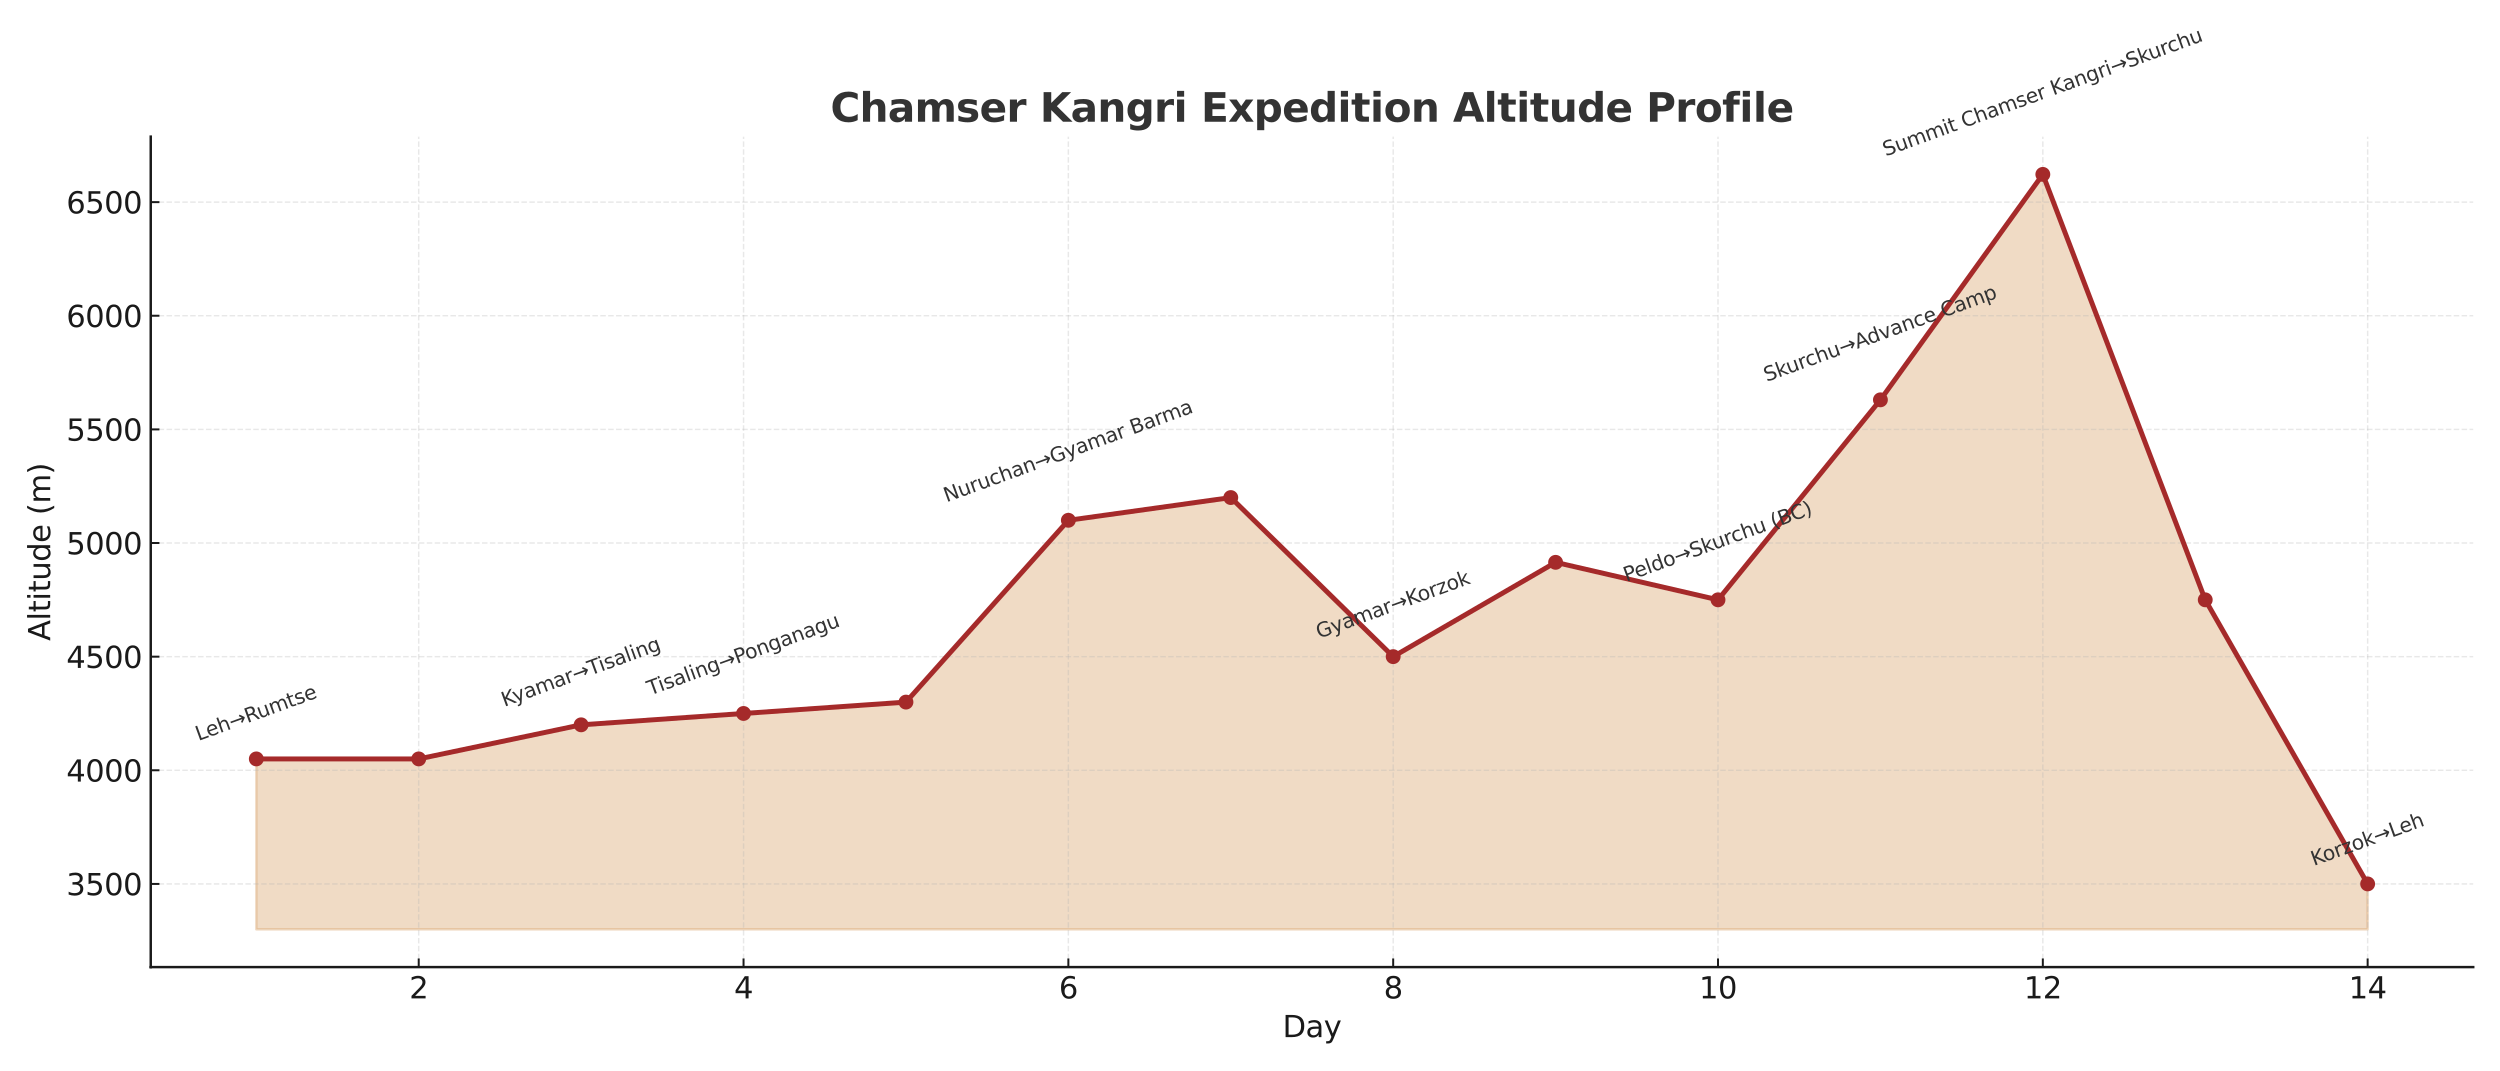 <svg xmlns:xlink="http://www.w3.org/1999/xlink" xmlns="http://www.w3.org/2000/svg" width="1008pt" height="432pt" viewBox="0 0 1008 432"><defs><style type="text/css">*{stroke-linejoin: round; stroke-linecap: butt}</style></defs><g id="figure_1"><g id="patch_1"><path d="M 0 432 L 1008 432 L 1008 0 L 0 0 z" style="fill: #ffffff"></path></g><g id="axes_1"><g id="patch_2"><path d="M 60.78 389.94 L 997.2 389.94 L 997.2 55.092 L 60.78 55.092 z" style="fill: #ffffff"></path></g><g id="PolyCollection_1"><defs><path id="m098523d460" d="M 103.345 -57.28 L 103.345 -126.006 L 168.828 -126.006 L 234.312 -139.751 L 299.796 -144.332 L 365.28 -148.914 L 430.764 -222.221 L 496.248 -231.385 L 561.732 -167.241 L 627.216 -205.269 L 692.7 -190.149 L 758.184 -270.787 L 823.668 -361.688 L 889.152 -190.149 L 954.635 -75.607 L 954.635 -57.28 L 954.635 -57.28 L 889.152 -57.28 L 823.668 -57.28 L 758.184 -57.28 L 692.7 -57.28 L 627.216 -57.28 L 561.732 -57.28 L 496.248 -57.28 L 430.764 -57.28 L 365.28 -57.28 L 299.796 -57.28 L 234.312 -57.28 L 168.828 -57.28 L 103.345 -57.28 z" style="stroke: #cd853f; stroke-opacity: 0.3"></path></defs><g clip-path="url(#pb12985df5b)"><use xlink:href="#m098523d460" x="0" y="432" style="fill: #cd853f; fill-opacity: 0.3; stroke: #cd853f; stroke-opacity: 0.3"></use></g></g><g id="matplotlib.axis_1"><g id="xtick_1"><g id="line2d_1"><path d="M 168.828 389.94 L 168.828 55.092 " clip-path="url(#pb12985df5b)" style="fill: none; stroke-dasharray: 2.22,0.96; stroke-dashoffset: 0; stroke: #b0b0b0; stroke-opacity: 0.3; stroke-width: 0.6"></path></g><g id="line2d_2"><defs><path id="m0444fb5d4a" d="M 0 0 L 0 -3.5 " style="stroke: #1a1a1a; stroke-width: 0.8"></path></defs><g><use xlink:href="#m0444fb5d4a" x="168.828" y="389.94" style="fill: #1a1a1a; stroke: #1a1a1a; stroke-width: 0.8"></use></g></g><g id="text_1"><g style="fill: #1a1a1a" transform="translate(165.011 402.558) scale(0.12 -0.12)"><defs><path id="DejaVuSans-32" d="M 1228 531 L 3431 531 L 3431 0 L 469 0 L 469 531 Q 828 903 1448 1529 Q 2069 2156 2228 2338 Q 2531 2678 2651 2914 Q 2772 3150 2772 3378 Q 2772 3750 2511 3984 Q 2250 4219 1831 4219 Q 1534 4219 1204 4116 Q 875 4013 500 3803 L 500 4441 Q 881 4594 1212 4672 Q 1544 4750 1819 4750 Q 2544 4750 2975 4387 Q 3406 4025 3406 3419 Q 3406 3131 3298 2873 Q 3191 2616 2906 2266 Q 2828 2175 2409 1742 Q 1991 1309 1228 531 z" transform="scale(0.016)"></path></defs><use xlink:href="#DejaVuSans-32"></use></g></g></g><g id="xtick_2"><g id="line2d_3"><path d="M 299.796 389.94 L 299.796 55.092 " clip-path="url(#pb12985df5b)" style="fill: none; stroke-dasharray: 2.22,0.96; stroke-dashoffset: 0; stroke: #b0b0b0; stroke-opacity: 0.3; stroke-width: 0.6"></path></g><g id="line2d_4"><g><use xlink:href="#m0444fb5d4a" x="299.796" y="389.94" style="fill: #1a1a1a; stroke: #1a1a1a; stroke-width: 0.8"></use></g></g><g id="text_2"><g style="fill: #1a1a1a" transform="translate(295.979 402.558) scale(0.12 -0.12)"><defs><path id="DejaVuSans-34" d="M 2419 4116 L 825 1625 L 2419 1625 L 2419 4116 zM 2253 4666 L 3047 4666 L 3047 1625 L 3713 1625 L 3713 1100 L 3047 1100 L 3047 0 L 2419 0 L 2419 1100 L 313 1100 L 313 1709 L 2253 4666 z" transform="scale(0.016)"></path></defs><use xlink:href="#DejaVuSans-34"></use></g></g></g><g id="xtick_3"><g id="line2d_5"><path d="M 430.764 389.94 L 430.764 55.092 " clip-path="url(#pb12985df5b)" style="fill: none; stroke-dasharray: 2.22,0.96; stroke-dashoffset: 0; stroke: #b0b0b0; stroke-opacity: 0.3; stroke-width: 0.6"></path></g><g id="line2d_6"><g><use xlink:href="#m0444fb5d4a" x="430.764" y="389.94" style="fill: #1a1a1a; stroke: #1a1a1a; stroke-width: 0.8"></use></g></g><g id="text_3"><g style="fill: #1a1a1a" transform="translate(426.947 402.558) scale(0.12 -0.12)"><defs><path id="DejaVuSans-36" d="M 2113 2584 Q 1688 2584 1439 2293 Q 1191 2003 1191 1497 Q 1191 994 1439 701 Q 1688 409 2113 409 Q 2538 409 2786 701 Q 3034 994 3034 1497 Q 3034 2003 2786 2293 Q 2538 2584 2113 2584 zM 3366 4563 L 3366 3988 Q 3128 4100 2886 4159 Q 2644 4219 2406 4219 Q 1781 4219 1451 3797 Q 1122 3375 1075 2522 Q 1259 2794 1537 2939 Q 1816 3084 2150 3084 Q 2853 3084 3261 2657 Q 3669 2231 3669 1497 Q 3669 778 3244 343 Q 2819 -91 2113 -91 Q 1303 -91 875 529 Q 447 1150 447 2328 Q 447 3434 972 4092 Q 1497 4750 2381 4750 Q 2619 4750 2861 4703 Q 3103 4656 3366 4563 z" transform="scale(0.016)"></path></defs><use xlink:href="#DejaVuSans-36"></use></g></g></g><g id="xtick_4"><g id="line2d_7"><path d="M 561.732 389.94 L 561.732 55.092 " clip-path="url(#pb12985df5b)" style="fill: none; stroke-dasharray: 2.22,0.96; stroke-dashoffset: 0; stroke: #b0b0b0; stroke-opacity: 0.3; stroke-width: 0.6"></path></g><g id="line2d_8"><g><use xlink:href="#m0444fb5d4a" x="561.732" y="389.94" style="fill: #1a1a1a; stroke: #1a1a1a; stroke-width: 0.8"></use></g></g><g id="text_4"><g style="fill: #1a1a1a" transform="translate(557.914 402.558) scale(0.12 -0.12)"><defs><path id="DejaVuSans-38" d="M 2034 2216 Q 1584 2216 1326 1975 Q 1069 1734 1069 1313 Q 1069 891 1326 650 Q 1584 409 2034 409 Q 2484 409 2743 651 Q 3003 894 3003 1313 Q 3003 1734 2745 1975 Q 2488 2216 2034 2216 zM 1403 2484 Q 997 2584 770 2862 Q 544 3141 544 3541 Q 544 4100 942 4425 Q 1341 4750 2034 4750 Q 2731 4750 3128 4425 Q 3525 4100 3525 3541 Q 3525 3141 3298 2862 Q 3072 2584 2669 2484 Q 3125 2378 3379 2068 Q 3634 1759 3634 1313 Q 3634 634 3220 271 Q 2806 -91 2034 -91 Q 1263 -91 848 271 Q 434 634 434 1313 Q 434 1759 690 2068 Q 947 2378 1403 2484 zM 1172 3481 Q 1172 3119 1398 2916 Q 1625 2713 2034 2713 Q 2441 2713 2670 2916 Q 2900 3119 2900 3481 Q 2900 3844 2670 4047 Q 2441 4250 2034 4250 Q 1625 4250 1398 4047 Q 1172 3844 1172 3481 z" transform="scale(0.016)"></path></defs><use xlink:href="#DejaVuSans-38"></use></g></g></g><g id="xtick_5"><g id="line2d_9"><path d="M 692.7 389.94 L 692.7 55.092 " clip-path="url(#pb12985df5b)" style="fill: none; stroke-dasharray: 2.22,0.96; stroke-dashoffset: 0; stroke: #b0b0b0; stroke-opacity: 0.3; stroke-width: 0.6"></path></g><g id="line2d_10"><g><use xlink:href="#m0444fb5d4a" x="692.7" y="389.94" style="fill: #1a1a1a; stroke: #1a1a1a; stroke-width: 0.8"></use></g></g><g id="text_5"><g style="fill: #1a1a1a" transform="translate(685.065 402.558) scale(0.12 -0.12)"><defs><path id="DejaVuSans-31" d="M 794 531 L 1825 531 L 1825 4091 L 703 3866 L 703 4441 L 1819 4666 L 2450 4666 L 2450 531 L 3481 531 L 3481 0 L 794 0 L 794 531 z" transform="scale(0.016)"></path><path id="DejaVuSans-30" d="M 2034 4250 Q 1547 4250 1301 3770 Q 1056 3291 1056 2328 Q 1056 1369 1301 889 Q 1547 409 2034 409 Q 2525 409 2770 889 Q 3016 1369 3016 2328 Q 3016 3291 2770 3770 Q 2525 4250 2034 4250 zM 2034 4750 Q 2819 4750 3233 4129 Q 3647 3509 3647 2328 Q 3647 1150 3233 529 Q 2819 -91 2034 -91 Q 1250 -91 836 529 Q 422 1150 422 2328 Q 422 3509 836 4129 Q 1250 4750 2034 4750 z" transform="scale(0.016)"></path></defs><use xlink:href="#DejaVuSans-31"></use><use xlink:href="#DejaVuSans-30" x="63.623"></use></g></g></g><g id="xtick_6"><g id="line2d_11"><path d="M 823.668 389.94 L 823.668 55.092 " clip-path="url(#pb12985df5b)" style="fill: none; stroke-dasharray: 2.22,0.96; stroke-dashoffset: 0; stroke: #b0b0b0; stroke-opacity: 0.3; stroke-width: 0.6"></path></g><g id="line2d_12"><g><use xlink:href="#m0444fb5d4a" x="823.668" y="389.94" style="fill: #1a1a1a; stroke: #1a1a1a; stroke-width: 0.8"></use></g></g><g id="text_6"><g style="fill: #1a1a1a" transform="translate(816.033 402.558) scale(0.12 -0.12)"><use xlink:href="#DejaVuSans-31"></use><use xlink:href="#DejaVuSans-32" x="63.623"></use></g></g></g><g id="xtick_7"><g id="line2d_13"><path d="M 954.635 389.94 L 954.635 55.092 " clip-path="url(#pb12985df5b)" style="fill: none; stroke-dasharray: 2.22,0.96; stroke-dashoffset: 0; stroke: #b0b0b0; stroke-opacity: 0.3; stroke-width: 0.6"></path></g><g id="line2d_14"><g><use xlink:href="#m0444fb5d4a" x="954.635" y="389.94" style="fill: #1a1a1a; stroke: #1a1a1a; stroke-width: 0.8"></use></g></g><g id="text_7"><g style="fill: #1a1a1a" transform="translate(947 402.558) scale(0.12 -0.12)"><use xlink:href="#DejaVuSans-31"></use><use xlink:href="#DejaVuSans-34" x="63.623"></use></g></g></g><g id="text_8"><g style="fill: #1a1a1a" transform="translate(517.142 418.172) scale(0.12 -0.12)"><defs><path id="DejaVuSans-44" d="M 1259 4147 L 1259 519 L 2022 519 Q 2988 519 3436 956 Q 3884 1394 3884 2338 Q 3884 3275 3436 3711 Q 2988 4147 2022 4147 L 1259 4147 zM 628 4666 L 1925 4666 Q 3281 4666 3915 4102 Q 4550 3538 4550 2338 Q 4550 1131 3912 565 Q 3275 0 1925 0 L 628 0 L 628 4666 z" transform="scale(0.016)"></path><path id="DejaVuSans-61" d="M 2194 1759 Q 1497 1759 1228 1600 Q 959 1441 959 1056 Q 959 750 1161 570 Q 1363 391 1709 391 Q 2188 391 2477 730 Q 2766 1069 2766 1631 L 2766 1759 L 2194 1759 zM 3341 1997 L 3341 0 L 2766 0 L 2766 531 Q 2569 213 2275 61 Q 1981 -91 1556 -91 Q 1019 -91 701 211 Q 384 513 384 1019 Q 384 1609 779 1909 Q 1175 2209 1959 2209 L 2766 2209 L 2766 2266 Q 2766 2663 2505 2880 Q 2244 3097 1772 3097 Q 1472 3097 1187 3025 Q 903 2953 641 2809 L 641 3341 Q 956 3463 1253 3523 Q 1550 3584 1831 3584 Q 2591 3584 2966 3190 Q 3341 2797 3341 1997 z" transform="scale(0.016)"></path><path id="DejaVuSans-79" d="M 2059 -325 Q 1816 -950 1584 -1140 Q 1353 -1331 966 -1331 L 506 -1331 L 506 -850 L 844 -850 Q 1081 -850 1212 -737 Q 1344 -625 1503 -206 L 1606 56 L 191 3500 L 800 3500 L 1894 763 L 2988 3500 L 3597 3500 L 2059 -325 z" transform="scale(0.016)"></path></defs><use xlink:href="#DejaVuSans-44"></use><use xlink:href="#DejaVuSans-61" x="77.002"></use><use xlink:href="#DejaVuSans-79" x="138.281"></use></g></g></g><g id="matplotlib.axis_2"><g id="ytick_1"><g id="line2d_15"><path d="M 60.78 356.393 L 997.2 356.393 " clip-path="url(#pb12985df5b)" style="fill: none; stroke-dasharray: 2.22,0.96; stroke-dashoffset: 0; stroke: #b0b0b0; stroke-opacity: 0.3; stroke-width: 0.6"></path></g><g id="line2d_16"><defs><path id="me57e3171c7" d="M 0 0 L 3.5 0 " style="stroke: #1a1a1a; stroke-width: 0.8"></path></defs><g><use xlink:href="#me57e3171c7" x="60.78" y="356.393" style="fill: #1a1a1a; stroke: #1a1a1a; stroke-width: 0.8"></use></g></g><g id="text_9"><g style="fill: #1a1a1a" transform="translate(26.74 360.952) scale(0.12 -0.12)"><defs><path id="DejaVuSans-33" d="M 2597 2516 Q 3050 2419 3304 2112 Q 3559 1806 3559 1356 Q 3559 666 3084 287 Q 2609 -91 1734 -91 Q 1441 -91 1130 -33 Q 819 25 488 141 L 488 750 Q 750 597 1062 519 Q 1375 441 1716 441 Q 2309 441 2620 675 Q 2931 909 2931 1356 Q 2931 1769 2642 2001 Q 2353 2234 1838 2234 L 1294 2234 L 1294 2753 L 1863 2753 Q 2328 2753 2575 2939 Q 2822 3125 2822 3475 Q 2822 3834 2567 4026 Q 2313 4219 1838 4219 Q 1578 4219 1281 4162 Q 984 4106 628 3988 L 628 4550 Q 988 4650 1302 4700 Q 1616 4750 1894 4750 Q 2613 4750 3031 4423 Q 3450 4097 3450 3541 Q 3450 3153 3228 2886 Q 3006 2619 2597 2516 z" transform="scale(0.016)"></path><path id="DejaVuSans-35" d="M 691 4666 L 3169 4666 L 3169 4134 L 1269 4134 L 1269 2991 Q 1406 3038 1543 3061 Q 1681 3084 1819 3084 Q 2600 3084 3056 2656 Q 3513 2228 3513 1497 Q 3513 744 3044 326 Q 2575 -91 1722 -91 Q 1428 -91 1123 -41 Q 819 9 494 109 L 494 744 Q 775 591 1075 516 Q 1375 441 1709 441 Q 2250 441 2565 725 Q 2881 1009 2881 1497 Q 2881 1984 2565 2268 Q 2250 2553 1709 2553 Q 1456 2553 1204 2497 Q 953 2441 691 2322 L 691 4666 z" transform="scale(0.016)"></path></defs><use xlink:href="#DejaVuSans-33"></use><use xlink:href="#DejaVuSans-35" x="63.623"></use><use xlink:href="#DejaVuSans-30" x="127.246"></use><use xlink:href="#DejaVuSans-30" x="190.869"></use></g></g></g><g id="ytick_2"><g id="line2d_17"><path d="M 60.78 310.576 L 997.2 310.576 " clip-path="url(#pb12985df5b)" style="fill: none; stroke-dasharray: 2.22,0.96; stroke-dashoffset: 0; stroke: #b0b0b0; stroke-opacity: 0.3; stroke-width: 0.6"></path></g><g id="line2d_18"><g><use xlink:href="#me57e3171c7" x="60.78" y="310.576" style="fill: #1a1a1a; stroke: #1a1a1a; stroke-width: 0.8"></use></g></g><g id="text_10"><g style="fill: #1a1a1a" transform="translate(26.74 315.135) scale(0.12 -0.12)"><use xlink:href="#DejaVuSans-34"></use><use xlink:href="#DejaVuSans-30" x="63.623"></use><use xlink:href="#DejaVuSans-30" x="127.246"></use><use xlink:href="#DejaVuSans-30" x="190.869"></use></g></g></g><g id="ytick_3"><g id="line2d_19"><path d="M 60.78 264.759 L 997.2 264.759 " clip-path="url(#pb12985df5b)" style="fill: none; stroke-dasharray: 2.22,0.96; stroke-dashoffset: 0; stroke: #b0b0b0; stroke-opacity: 0.3; stroke-width: 0.6"></path></g><g id="line2d_20"><g><use xlink:href="#me57e3171c7" x="60.78" y="264.759" style="fill: #1a1a1a; stroke: #1a1a1a; stroke-width: 0.8"></use></g></g><g id="text_11"><g style="fill: #1a1a1a" transform="translate(26.74 269.318) scale(0.12 -0.12)"><use xlink:href="#DejaVuSans-34"></use><use xlink:href="#DejaVuSans-35" x="63.623"></use><use xlink:href="#DejaVuSans-30" x="127.246"></use><use xlink:href="#DejaVuSans-30" x="190.869"></use></g></g></g><g id="ytick_4"><g id="line2d_21"><path d="M 60.78 218.942 L 997.2 218.942 " clip-path="url(#pb12985df5b)" style="fill: none; stroke-dasharray: 2.22,0.96; stroke-dashoffset: 0; stroke: #b0b0b0; stroke-opacity: 0.3; stroke-width: 0.6"></path></g><g id="line2d_22"><g><use xlink:href="#me57e3171c7" x="60.78" y="218.942" style="fill: #1a1a1a; stroke: #1a1a1a; stroke-width: 0.8"></use></g></g><g id="text_12"><g style="fill: #1a1a1a" transform="translate(26.74 223.501) scale(0.12 -0.12)"><use xlink:href="#DejaVuSans-35"></use><use xlink:href="#DejaVuSans-30" x="63.623"></use><use xlink:href="#DejaVuSans-30" x="127.246"></use><use xlink:href="#DejaVuSans-30" x="190.869"></use></g></g></g><g id="ytick_5"><g id="line2d_23"><path d="M 60.78 173.125 L 997.2 173.125 " clip-path="url(#pb12985df5b)" style="fill: none; stroke-dasharray: 2.22,0.96; stroke-dashoffset: 0; stroke: #b0b0b0; stroke-opacity: 0.3; stroke-width: 0.6"></path></g><g id="line2d_24"><g><use xlink:href="#me57e3171c7" x="60.78" y="173.125" style="fill: #1a1a1a; stroke: #1a1a1a; stroke-width: 0.8"></use></g></g><g id="text_13"><g style="fill: #1a1a1a" transform="translate(26.74 177.684) scale(0.12 -0.12)"><use xlink:href="#DejaVuSans-35"></use><use xlink:href="#DejaVuSans-35" x="63.623"></use><use xlink:href="#DejaVuSans-30" x="127.246"></use><use xlink:href="#DejaVuSans-30" x="190.869"></use></g></g></g><g id="ytick_6"><g id="line2d_25"><path d="M 60.78 127.308 L 997.2 127.308 " clip-path="url(#pb12985df5b)" style="fill: none; stroke-dasharray: 2.22,0.96; stroke-dashoffset: 0; stroke: #b0b0b0; stroke-opacity: 0.3; stroke-width: 0.6"></path></g><g id="line2d_26"><g><use xlink:href="#me57e3171c7" x="60.78" y="127.308" style="fill: #1a1a1a; stroke: #1a1a1a; stroke-width: 0.8"></use></g></g><g id="text_14"><g style="fill: #1a1a1a" transform="translate(26.74 131.868) scale(0.12 -0.12)"><use xlink:href="#DejaVuSans-36"></use><use xlink:href="#DejaVuSans-30" x="63.623"></use><use xlink:href="#DejaVuSans-30" x="127.246"></use><use xlink:href="#DejaVuSans-30" x="190.869"></use></g></g></g><g id="ytick_7"><g id="line2d_27"><path d="M 60.78 81.492 L 997.2 81.492 " clip-path="url(#pb12985df5b)" style="fill: none; stroke-dasharray: 2.22,0.96; stroke-dashoffset: 0; stroke: #b0b0b0; stroke-opacity: 0.3; stroke-width: 0.6"></path></g><g id="line2d_28"><g><use xlink:href="#me57e3171c7" x="60.78" y="81.492" style="fill: #1a1a1a; stroke: #1a1a1a; stroke-width: 0.8"></use></g></g><g id="text_15"><g style="fill: #1a1a1a" transform="translate(26.74 86.051) scale(0.12 -0.12)"><use xlink:href="#DejaVuSans-36"></use><use xlink:href="#DejaVuSans-35" x="63.623"></use><use xlink:href="#DejaVuSans-30" x="127.246"></use><use xlink:href="#DejaVuSans-30" x="190.869"></use></g></g></g><g id="text_16"><g style="fill: #1a1a1a" transform="translate(20.244 258.395) rotate(-90) scale(0.12 -0.12)"><defs><path id="DejaVuSans-41" d="M 2188 4044 L 1331 1722 L 3047 1722 L 2188 4044 zM 1831 4666 L 2547 4666 L 4325 0 L 3669 0 L 3244 1197 L 1141 1197 L 716 0 L 50 0 L 1831 4666 z" transform="scale(0.016)"></path><path id="DejaVuSans-6c" d="M 603 4863 L 1178 4863 L 1178 0 L 603 0 L 603 4863 z" transform="scale(0.016)"></path><path id="DejaVuSans-74" d="M 1172 4494 L 1172 3500 L 2356 3500 L 2356 3053 L 1172 3053 L 1172 1153 Q 1172 725 1289 603 Q 1406 481 1766 481 L 2356 481 L 2356 0 L 1766 0 Q 1100 0 847 248 Q 594 497 594 1153 L 594 3053 L 172 3053 L 172 3500 L 594 3500 L 594 4494 L 1172 4494 z" transform="scale(0.016)"></path><path id="DejaVuSans-69" d="M 603 3500 L 1178 3500 L 1178 0 L 603 0 L 603 3500 zM 603 4863 L 1178 4863 L 1178 4134 L 603 4134 L 603 4863 z" transform="scale(0.016)"></path><path id="DejaVuSans-75" d="M 544 1381 L 544 3500 L 1119 3500 L 1119 1403 Q 1119 906 1312 657 Q 1506 409 1894 409 Q 2359 409 2629 706 Q 2900 1003 2900 1516 L 2900 3500 L 3475 3500 L 3475 0 L 2900 0 L 2900 538 Q 2691 219 2414 64 Q 2138 -91 1772 -91 Q 1169 -91 856 284 Q 544 659 544 1381 zM 1991 3584 L 1991 3584 z" transform="scale(0.016)"></path><path id="DejaVuSans-64" d="M 2906 2969 L 2906 4863 L 3481 4863 L 3481 0 L 2906 0 L 2906 525 Q 2725 213 2448 61 Q 2172 -91 1784 -91 Q 1150 -91 751 415 Q 353 922 353 1747 Q 353 2572 751 3078 Q 1150 3584 1784 3584 Q 2172 3584 2448 3432 Q 2725 3281 2906 2969 zM 947 1747 Q 947 1113 1208 752 Q 1469 391 1925 391 Q 2381 391 2643 752 Q 2906 1113 2906 1747 Q 2906 2381 2643 2742 Q 2381 3103 1925 3103 Q 1469 3103 1208 2742 Q 947 2381 947 1747 z" transform="scale(0.016)"></path><path id="DejaVuSans-65" d="M 3597 1894 L 3597 1613 L 953 1613 Q 991 1019 1311 708 Q 1631 397 2203 397 Q 2534 397 2845 478 Q 3156 559 3463 722 L 3463 178 Q 3153 47 2828 -22 Q 2503 -91 2169 -91 Q 1331 -91 842 396 Q 353 884 353 1716 Q 353 2575 817 3079 Q 1281 3584 2069 3584 Q 2775 3584 3186 3129 Q 3597 2675 3597 1894 zM 3022 2063 Q 3016 2534 2758 2815 Q 2500 3097 2075 3097 Q 1594 3097 1305 2825 Q 1016 2553 972 2059 L 3022 2063 z" transform="scale(0.016)"></path><path id="DejaVuSans-20" transform="scale(0.016)"></path><path id="DejaVuSans-28" d="M 1984 4856 Q 1566 4138 1362 3434 Q 1159 2731 1159 2009 Q 1159 1288 1364 580 Q 1569 -128 1984 -844 L 1484 -844 Q 1016 -109 783 600 Q 550 1309 550 2009 Q 550 2706 781 3412 Q 1013 4119 1484 4856 L 1984 4856 z" transform="scale(0.016)"></path><path id="DejaVuSans-6d" d="M 3328 2828 Q 3544 3216 3844 3400 Q 4144 3584 4550 3584 Q 5097 3584 5394 3201 Q 5691 2819 5691 2113 L 5691 0 L 5113 0 L 5113 2094 Q 5113 2597 4934 2840 Q 4756 3084 4391 3084 Q 3944 3084 3684 2787 Q 3425 2491 3425 1978 L 3425 0 L 2847 0 L 2847 2094 Q 2847 2600 2669 2842 Q 2491 3084 2119 3084 Q 1678 3084 1418 2786 Q 1159 2488 1159 1978 L 1159 0 L 581 0 L 581 3500 L 1159 3500 L 1159 2956 Q 1356 3278 1631 3431 Q 1906 3584 2284 3584 Q 2666 3584 2933 3390 Q 3200 3197 3328 2828 z" transform="scale(0.016)"></path><path id="DejaVuSans-29" d="M 513 4856 L 1013 4856 Q 1481 4119 1714 3412 Q 1947 2706 1947 2009 Q 1947 1309 1714 600 Q 1481 -109 1013 -844 L 513 -844 Q 928 -128 1133 580 Q 1338 1288 1338 2009 Q 1338 2731 1133 3434 Q 928 4138 513 4856 z" transform="scale(0.016)"></path></defs><use xlink:href="#DejaVuSans-41"></use><use xlink:href="#DejaVuSans-6c" x="68.408"></use><use xlink:href="#DejaVuSans-74" x="96.191"></use><use xlink:href="#DejaVuSans-69" x="135.4"></use><use xlink:href="#DejaVuSans-74" x="163.184"></use><use xlink:href="#DejaVuSans-75" x="202.393"></use><use xlink:href="#DejaVuSans-64" x="265.771"></use><use xlink:href="#DejaVuSans-65" x="329.248"></use><use xlink:href="#DejaVuSans-20" x="390.771"></use><use xlink:href="#DejaVuSans-28" x="422.559"></use><use xlink:href="#DejaVuSans-6d" x="461.572"></use><use xlink:href="#DejaVuSans-29" x="558.984"></use></g></g></g><g id="line2d_29"><path d="M 103.345 305.994 L 168.828 305.994 L 234.312 292.249 L 299.796 287.668 L 365.28 283.086 L 430.764 209.779 L 496.248 200.615 L 561.732 264.759 L 627.216 226.731 L 692.7 241.851 L 758.184 161.213 L 823.668 70.312 L 889.152 241.851 L 954.635 356.393 " clip-path="url(#pb12985df5b)" style="fill: none; stroke: #a52a2a; stroke-width: 2; stroke-linecap: square"></path><defs><path id="m5d2fa006ad" d="M 0 3 C 0.796 3 1.559 2.684 2.121 2.121 C 2.684 1.559 3 0.796 3 0 C 3 -0.796 2.684 -1.559 2.121 -2.121 C 1.559 -2.684 0.796 -3 0 -3 C -0.796 -3 -1.559 -2.684 -2.121 -2.121 C -2.684 -1.559 -3 -0.796 -3 0 C -3 0.796 -2.684 1.559 -2.121 2.121 C -1.559 2.684 -0.796 3 0 3 z"></path></defs><g clip-path="url(#pb12985df5b)"><use xlink:href="#m5d2fa006ad" x="103.345" y="305.994" style="fill: #a52a2a"></use><use xlink:href="#m5d2fa006ad" x="168.828" y="305.994" style="fill: #a52a2a"></use><use xlink:href="#m5d2fa006ad" x="234.312" y="292.249" style="fill: #a52a2a"></use><use xlink:href="#m5d2fa006ad" x="299.796" y="287.668" style="fill: #a52a2a"></use><use xlink:href="#m5d2fa006ad" x="365.28" y="283.086" style="fill: #a52a2a"></use><use xlink:href="#m5d2fa006ad" x="430.764" y="209.779" style="fill: #a52a2a"></use><use xlink:href="#m5d2fa006ad" x="496.248" y="200.615" style="fill: #a52a2a"></use><use xlink:href="#m5d2fa006ad" x="561.732" y="264.759" style="fill: #a52a2a"></use><use xlink:href="#m5d2fa006ad" x="627.216" y="226.731" style="fill: #a52a2a"></use><use xlink:href="#m5d2fa006ad" x="692.7" y="241.851" style="fill: #a52a2a"></use><use xlink:href="#m5d2fa006ad" x="758.184" y="161.213" style="fill: #a52a2a"></use><use xlink:href="#m5d2fa006ad" x="823.668" y="70.312" style="fill: #a52a2a"></use><use xlink:href="#m5d2fa006ad" x="889.152" y="241.851" style="fill: #a52a2a"></use><use xlink:href="#m5d2fa006ad" x="954.635" y="356.393" style="fill: #a52a2a"></use></g></g><g id="patch_3"><path d="M 60.78 389.94 L 60.78 55.092 " style="fill: none; stroke: #1a1a1a; stroke-linejoin: miter; stroke-linecap: square"></path></g><g id="patch_4"><path d="M 60.78 389.94 L 997.2 389.94 " style="fill: none; stroke: #1a1a1a; stroke-linejoin: miter; stroke-linecap: square"></path></g><g id="text_17"><g style="fill: #333333" transform="translate(79.996 298.764) rotate(-20) scale(0.08 -0.08)"><defs><path id="DejaVuSans-4c" d="M 628 4666 L 1259 4666 L 1259 531 L 3531 531 L 3531 0 L 628 0 L 628 4666 z" transform="scale(0.016)"></path><path id="DejaVuSans-68" d="M 3513 2113 L 3513 0 L 2938 0 L 2938 2094 Q 2938 2591 2744 2837 Q 2550 3084 2163 3084 Q 1697 3084 1428 2787 Q 1159 2491 1159 1978 L 1159 0 L 581 0 L 581 4863 L 1159 4863 L 1159 2956 Q 1366 3272 1645 3428 Q 1925 3584 2291 3584 Q 2894 3584 3203 3211 Q 3513 2838 3513 2113 z" transform="scale(0.016)"></path><path id="DejaVuSans-2192" d="M 5050 2147 L 5050 1866 L 3822 638 L 3447 1013 L 4175 1741 L 366 1741 L 366 2272 L 4175 2272 L 3447 3000 L 3822 3375 L 5050 2147 z" transform="scale(0.016)"></path><path id="DejaVuSans-52" d="M 2841 2188 Q 3044 2119 3236 1894 Q 3428 1669 3622 1275 L 4263 0 L 3584 0 L 2988 1197 Q 2756 1666 2539 1819 Q 2322 1972 1947 1972 L 1259 1972 L 1259 0 L 628 0 L 628 4666 L 2053 4666 Q 2853 4666 3247 4331 Q 3641 3997 3641 3322 Q 3641 2881 3436 2590 Q 3231 2300 2841 2188 zM 1259 4147 L 1259 2491 L 2053 2491 Q 2509 2491 2742 2702 Q 2975 2913 2975 3322 Q 2975 3731 2742 3939 Q 2509 4147 2053 4147 L 1259 4147 z" transform="scale(0.016)"></path><path id="DejaVuSans-73" d="M 2834 3397 L 2834 2853 Q 2591 2978 2328 3040 Q 2066 3103 1784 3103 Q 1356 3103 1142 2972 Q 928 2841 928 2578 Q 928 2378 1081 2264 Q 1234 2150 1697 2047 L 1894 2003 Q 2506 1872 2764 1633 Q 3022 1394 3022 966 Q 3022 478 2636 193 Q 2250 -91 1575 -91 Q 1294 -91 989 -36 Q 684 19 347 128 L 347 722 Q 666 556 975 473 Q 1284 391 1588 391 Q 1994 391 2212 530 Q 2431 669 2431 922 Q 2431 1156 2273 1281 Q 2116 1406 1581 1522 L 1381 1569 Q 847 1681 609 1914 Q 372 2147 372 2553 Q 372 3047 722 3315 Q 1072 3584 1716 3584 Q 2034 3584 2315 3537 Q 2597 3491 2834 3397 z" transform="scale(0.016)"></path></defs><use xlink:href="#DejaVuSans-4c"></use><use xlink:href="#DejaVuSans-65" x="53.963"></use><use xlink:href="#DejaVuSans-68" x="115.486"></use><use xlink:href="#DejaVuSans-2192" x="178.865"></use><use xlink:href="#DejaVuSans-52" x="262.654"></use><use xlink:href="#DejaVuSans-75" x="327.637"></use><use xlink:href="#DejaVuSans-6d" x="391.016"></use><use xlink:href="#DejaVuSans-74" x="488.428"></use><use xlink:href="#DejaVuSans-73" x="527.637"></use><use xlink:href="#DejaVuSans-65" x="579.736"></use></g></g><g id="text_18"><g style="fill: #333333" transform="translate(203.346 285.019) rotate(-20) scale(0.08 -0.08)"><defs><path id="DejaVuSans-4b" d="M 628 4666 L 1259 4666 L 1259 2694 L 3353 4666 L 4166 4666 L 1850 2491 L 4331 0 L 3500 0 L 1259 2247 L 1259 0 L 628 0 L 628 4666 z" transform="scale(0.016)"></path><path id="DejaVuSans-72" d="M 2631 2963 Q 2534 3019 2420 3045 Q 2306 3072 2169 3072 Q 1681 3072 1420 2755 Q 1159 2438 1159 1844 L 1159 0 L 581 0 L 581 3500 L 1159 3500 L 1159 2956 Q 1341 3275 1631 3429 Q 1922 3584 2338 3584 Q 2397 3584 2469 3576 Q 2541 3569 2628 3553 L 2631 2963 z" transform="scale(0.016)"></path><path id="DejaVuSans-54" d="M -19 4666 L 3928 4666 L 3928 4134 L 2272 4134 L 2272 0 L 1638 0 L 1638 4134 L -19 4134 L -19 4666 z" transform="scale(0.016)"></path><path id="DejaVuSans-6e" d="M 3513 2113 L 3513 0 L 2938 0 L 2938 2094 Q 2938 2591 2744 2837 Q 2550 3084 2163 3084 Q 1697 3084 1428 2787 Q 1159 2491 1159 1978 L 1159 0 L 581 0 L 581 3500 L 1159 3500 L 1159 2956 Q 1366 3272 1645 3428 Q 1925 3584 2291 3584 Q 2894 3584 3203 3211 Q 3513 2838 3513 2113 z" transform="scale(0.016)"></path><path id="DejaVuSans-67" d="M 2906 1791 Q 2906 2416 2648 2759 Q 2391 3103 1925 3103 Q 1463 3103 1205 2759 Q 947 2416 947 1791 Q 947 1169 1205 825 Q 1463 481 1925 481 Q 2391 481 2648 825 Q 2906 1169 2906 1791 zM 3481 434 Q 3481 -459 3084 -895 Q 2688 -1331 1869 -1331 Q 1566 -1331 1297 -1286 Q 1028 -1241 775 -1147 L 775 -588 Q 1028 -725 1275 -790 Q 1522 -856 1778 -856 Q 2344 -856 2625 -561 Q 2906 -266 2906 331 L 2906 616 Q 2728 306 2450 153 Q 2172 0 1784 0 Q 1141 0 747 490 Q 353 981 353 1791 Q 353 2603 747 3093 Q 1141 3584 1784 3584 Q 2172 3584 2450 3431 Q 2728 3278 2906 2969 L 2906 3500 L 3481 3500 L 3481 434 z" transform="scale(0.016)"></path></defs><use xlink:href="#DejaVuSans-4b"></use><use xlink:href="#DejaVuSans-79" x="58.326"></use><use xlink:href="#DejaVuSans-61" x="117.506"></use><use xlink:href="#DejaVuSans-6d" x="178.785"></use><use xlink:href="#DejaVuSans-61" x="276.197"></use><use xlink:href="#DejaVuSans-72" x="337.477"></use><use xlink:href="#DejaVuSans-2192" x="378.59"></use><use xlink:href="#DejaVuSans-54" x="462.379"></use><use xlink:href="#DejaVuSans-69" x="520.338"></use><use xlink:href="#DejaVuSans-73" x="548.121"></use><use xlink:href="#DejaVuSans-61" x="600.221"></use><use xlink:href="#DejaVuSans-6c" x="661.5"></use><use xlink:href="#DejaVuSans-69" x="689.283"></use><use xlink:href="#DejaVuSans-6e" x="717.066"></use><use xlink:href="#DejaVuSans-67" x="780.445"></use></g></g><g id="text_19"><g style="fill: #333333" transform="translate(262.105 280.437) rotate(-20) scale(0.08 -0.08)"><defs><path id="DejaVuSans-50" d="M 1259 4147 L 1259 2394 L 2053 2394 Q 2494 2394 2734 2622 Q 2975 2850 2975 3272 Q 2975 3691 2734 3919 Q 2494 4147 2053 4147 L 1259 4147 zM 628 4666 L 2053 4666 Q 2838 4666 3239 4311 Q 3641 3956 3641 3272 Q 3641 2581 3239 2228 Q 2838 1875 2053 1875 L 1259 1875 L 1259 0 L 628 0 L 628 4666 z" transform="scale(0.016)"></path><path id="DejaVuSans-6f" d="M 1959 3097 Q 1497 3097 1228 2736 Q 959 2375 959 1747 Q 959 1119 1226 758 Q 1494 397 1959 397 Q 2419 397 2687 759 Q 2956 1122 2956 1747 Q 2956 2369 2687 2733 Q 2419 3097 1959 3097 zM 1959 3584 Q 2709 3584 3137 3096 Q 3566 2609 3566 1747 Q 3566 888 3137 398 Q 2709 -91 1959 -91 Q 1206 -91 779 398 Q 353 888 353 1747 Q 353 2609 779 3096 Q 1206 3584 1959 3584 z" transform="scale(0.016)"></path></defs><use xlink:href="#DejaVuSans-54"></use><use xlink:href="#DejaVuSans-69" x="57.959"></use><use xlink:href="#DejaVuSans-73" x="85.742"></use><use xlink:href="#DejaVuSans-61" x="137.842"></use><use xlink:href="#DejaVuSans-6c" x="199.121"></use><use xlink:href="#DejaVuSans-69" x="226.904"></use><use xlink:href="#DejaVuSans-6e" x="254.688"></use><use xlink:href="#DejaVuSans-67" x="318.066"></use><use xlink:href="#DejaVuSans-2192" x="381.543"></use><use xlink:href="#DejaVuSans-50" x="465.332"></use><use xlink:href="#DejaVuSans-6f" x="522.01"></use><use xlink:href="#DejaVuSans-6e" x="583.191"></use><use xlink:href="#DejaVuSans-67" x="646.57"></use><use xlink:href="#DejaVuSans-61" x="710.047"></use><use xlink:href="#DejaVuSans-6e" x="771.326"></use><use xlink:href="#DejaVuSans-61" x="834.705"></use><use xlink:href="#DejaVuSans-67" x="895.984"></use><use xlink:href="#DejaVuSans-75" x="959.461"></use></g></g><g id="text_20"><g style="fill: #333333" transform="translate(381.642 202.548) rotate(-20) scale(0.08 -0.08)"><defs><path id="DejaVuSans-4e" d="M 628 4666 L 1478 4666 L 3547 763 L 3547 4666 L 4159 4666 L 4159 0 L 3309 0 L 1241 3903 L 1241 0 L 628 0 L 628 4666 z" transform="scale(0.016)"></path><path id="DejaVuSans-63" d="M 3122 3366 L 3122 2828 Q 2878 2963 2633 3030 Q 2388 3097 2138 3097 Q 1578 3097 1268 2742 Q 959 2388 959 1747 Q 959 1106 1268 751 Q 1578 397 2138 397 Q 2388 397 2633 464 Q 2878 531 3122 666 L 3122 134 Q 2881 22 2623 -34 Q 2366 -91 2075 -91 Q 1284 -91 818 406 Q 353 903 353 1747 Q 353 2603 823 3093 Q 1294 3584 2113 3584 Q 2378 3584 2631 3529 Q 2884 3475 3122 3366 z" transform="scale(0.016)"></path><path id="DejaVuSans-47" d="M 3809 666 L 3809 1919 L 2778 1919 L 2778 2438 L 4434 2438 L 4434 434 Q 4069 175 3628 42 Q 3188 -91 2688 -91 Q 1594 -91 976 548 Q 359 1188 359 2328 Q 359 3472 976 4111 Q 1594 4750 2688 4750 Q 3144 4750 3555 4637 Q 3966 4525 4313 4306 L 4313 3634 Q 3963 3931 3569 4081 Q 3175 4231 2741 4231 Q 1884 4231 1454 3753 Q 1025 3275 1025 2328 Q 1025 1384 1454 906 Q 1884 428 2741 428 Q 3075 428 3337 486 Q 3600 544 3809 666 z" transform="scale(0.016)"></path><path id="DejaVuSans-42" d="M 1259 2228 L 1259 519 L 2272 519 Q 2781 519 3026 730 Q 3272 941 3272 1375 Q 3272 1813 3026 2020 Q 2781 2228 2272 2228 L 1259 2228 zM 1259 4147 L 1259 2741 L 2194 2741 Q 2656 2741 2882 2914 Q 3109 3088 3109 3444 Q 3109 3797 2882 3972 Q 2656 4147 2194 4147 L 1259 4147 zM 628 4666 L 2241 4666 Q 2963 4666 3353 4366 Q 3744 4066 3744 3513 Q 3744 3084 3544 2831 Q 3344 2578 2956 2516 Q 3422 2416 3680 2098 Q 3938 1781 3938 1306 Q 3938 681 3513 340 Q 3088 0 2303 0 L 628 0 L 628 4666 z" transform="scale(0.016)"></path></defs><use xlink:href="#DejaVuSans-4e"></use><use xlink:href="#DejaVuSans-75" x="74.805"></use><use xlink:href="#DejaVuSans-72" x="138.184"></use><use xlink:href="#DejaVuSans-75" x="179.297"></use><use xlink:href="#DejaVuSans-63" x="242.676"></use><use xlink:href="#DejaVuSans-68" x="297.656"></use><use xlink:href="#DejaVuSans-61" x="361.035"></use><use xlink:href="#DejaVuSans-6e" x="422.314"></use><use xlink:href="#DejaVuSans-2192" x="485.693"></use><use xlink:href="#DejaVuSans-47" x="569.482"></use><use xlink:href="#DejaVuSans-79" x="646.973"></use><use xlink:href="#DejaVuSans-61" x="706.152"></use><use xlink:href="#DejaVuSans-6d" x="767.432"></use><use xlink:href="#DejaVuSans-61" x="864.844"></use><use xlink:href="#DejaVuSans-72" x="926.123"></use><use xlink:href="#DejaVuSans-20" x="967.236"></use><use xlink:href="#DejaVuSans-42" x="999.023"></use><use xlink:href="#DejaVuSans-61" x="1067.627"></use><use xlink:href="#DejaVuSans-72" x="1128.906"></use><use xlink:href="#DejaVuSans-6d" x="1168.27"></use><use xlink:href="#DejaVuSans-61" x="1265.682"></use></g></g><g id="text_21"><g style="fill: #333333" transform="translate(531.815 257.529) rotate(-20) scale(0.08 -0.08)"><defs><path id="DejaVuSans-7a" d="M 353 3500 L 3084 3500 L 3084 2975 L 922 459 L 3084 459 L 3084 0 L 275 0 L 275 525 L 2438 3041 L 353 3041 L 353 3500 z" transform="scale(0.016)"></path><path id="DejaVuSans-6b" d="M 581 4863 L 1159 4863 L 1159 1991 L 2875 3500 L 3609 3500 L 1753 1863 L 3688 0 L 2938 0 L 1159 1709 L 1159 0 L 581 0 L 581 4863 z" transform="scale(0.016)"></path></defs><use xlink:href="#DejaVuSans-47"></use><use xlink:href="#DejaVuSans-79" x="77.49"></use><use xlink:href="#DejaVuSans-61" x="136.67"></use><use xlink:href="#DejaVuSans-6d" x="197.949"></use><use xlink:href="#DejaVuSans-61" x="295.361"></use><use xlink:href="#DejaVuSans-72" x="356.641"></use><use xlink:href="#DejaVuSans-2192" x="397.754"></use><use xlink:href="#DejaVuSans-4b" x="481.543"></use><use xlink:href="#DejaVuSans-6f" x="542.119"></use><use xlink:href="#DejaVuSans-72" x="603.301"></use><use xlink:href="#DejaVuSans-7a" x="644.414"></use><use xlink:href="#DejaVuSans-6f" x="696.904"></use><use xlink:href="#DejaVuSans-6b" x="758.086"></use></g></g><g id="text_22"><g style="fill: #333333" transform="translate(655.747 234.62) rotate(-20) scale(0.08 -0.08)"><defs><path id="DejaVuSans-53" d="M 3425 4513 L 3425 3897 Q 3066 4069 2747 4153 Q 2428 4238 2131 4238 Q 1616 4238 1336 4038 Q 1056 3838 1056 3469 Q 1056 3159 1242 3001 Q 1428 2844 1947 2747 L 2328 2669 Q 3034 2534 3370 2195 Q 3706 1856 3706 1288 Q 3706 609 3251 259 Q 2797 -91 1919 -91 Q 1588 -91 1214 -16 Q 841 59 441 206 L 441 856 Q 825 641 1194 531 Q 1563 422 1919 422 Q 2459 422 2753 634 Q 3047 847 3047 1241 Q 3047 1584 2836 1778 Q 2625 1972 2144 2069 L 1759 2144 Q 1053 2284 737 2584 Q 422 2884 422 3419 Q 422 4038 858 4394 Q 1294 4750 2059 4750 Q 2388 4750 2728 4690 Q 3069 4631 3425 4513 z" transform="scale(0.016)"></path><path id="DejaVuSans-43" d="M 4122 4306 L 4122 3641 Q 3803 3938 3442 4084 Q 3081 4231 2675 4231 Q 1875 4231 1450 3742 Q 1025 3253 1025 2328 Q 1025 1406 1450 917 Q 1875 428 2675 428 Q 3081 428 3442 575 Q 3803 722 4122 1019 L 4122 359 Q 3791 134 3420 21 Q 3050 -91 2638 -91 Q 1578 -91 968 557 Q 359 1206 359 2328 Q 359 3453 968 4101 Q 1578 4750 2638 4750 Q 3056 4750 3426 4639 Q 3797 4528 4122 4306 z" transform="scale(0.016)"></path></defs><use xlink:href="#DejaVuSans-50"></use><use xlink:href="#DejaVuSans-65" x="56.678"></use><use xlink:href="#DejaVuSans-6c" x="118.201"></use><use xlink:href="#DejaVuSans-64" x="145.984"></use><use xlink:href="#DejaVuSans-6f" x="209.461"></use><use xlink:href="#DejaVuSans-2192" x="270.643"></use><use xlink:href="#DejaVuSans-53" x="354.432"></use><use xlink:href="#DejaVuSans-6b" x="417.908"></use><use xlink:href="#DejaVuSans-75" x="472.693"></use><use xlink:href="#DejaVuSans-72" x="536.072"></use><use xlink:href="#DejaVuSans-63" x="574.936"></use><use xlink:href="#DejaVuSans-68" x="629.916"></use><use xlink:href="#DejaVuSans-75" x="693.295"></use><use xlink:href="#DejaVuSans-20" x="756.674"></use><use xlink:href="#DejaVuSans-28" x="788.461"></use><use xlink:href="#DejaVuSans-42" x="827.475"></use><use xlink:href="#DejaVuSans-43" x="894.328"></use><use xlink:href="#DejaVuSans-29" x="964.152"></use></g></g><g id="text_23"><g style="fill: #333333" transform="translate(712.318 153.983) rotate(-20) scale(0.08 -0.08)"><defs><path id="DejaVuSans-76" d="M 191 3500 L 800 3500 L 1894 563 L 2988 3500 L 3597 3500 L 2284 0 L 1503 0 L 191 3500 z" transform="scale(0.016)"></path><path id="DejaVuSans-70" d="M 1159 525 L 1159 -1331 L 581 -1331 L 581 3500 L 1159 3500 L 1159 2969 Q 1341 3281 1617 3432 Q 1894 3584 2278 3584 Q 2916 3584 3314 3078 Q 3713 2572 3713 1747 Q 3713 922 3314 415 Q 2916 -91 2278 -91 Q 1894 -91 1617 61 Q 1341 213 1159 525 zM 3116 1747 Q 3116 2381 2855 2742 Q 2594 3103 2138 3103 Q 1681 3103 1420 2742 Q 1159 2381 1159 1747 Q 1159 1113 1420 752 Q 1681 391 2138 391 Q 2594 391 2855 752 Q 3116 1113 3116 1747 z" transform="scale(0.016)"></path></defs><use xlink:href="#DejaVuSans-53"></use><use xlink:href="#DejaVuSans-6b" x="63.477"></use><use xlink:href="#DejaVuSans-75" x="118.262"></use><use xlink:href="#DejaVuSans-72" x="181.641"></use><use xlink:href="#DejaVuSans-63" x="220.504"></use><use xlink:href="#DejaVuSans-68" x="275.484"></use><use xlink:href="#DejaVuSans-75" x="338.863"></use><use xlink:href="#DejaVuSans-2192" x="402.242"></use><use xlink:href="#DejaVuSans-41" x="486.031"></use><use xlink:href="#DejaVuSans-64" x="552.689"></use><use xlink:href="#DejaVuSans-76" x="616.166"></use><use xlink:href="#DejaVuSans-61" x="675.346"></use><use xlink:href="#DejaVuSans-6e" x="736.625"></use><use xlink:href="#DejaVuSans-63" x="800.004"></use><use xlink:href="#DejaVuSans-65" x="854.984"></use><use xlink:href="#DejaVuSans-20" x="916.508"></use><use xlink:href="#DejaVuSans-43" x="948.295"></use><use xlink:href="#DejaVuSans-61" x="1018.119"></use><use xlink:href="#DejaVuSans-6d" x="1079.398"></use><use xlink:href="#DejaVuSans-70" x="1176.811"></use></g></g><g id="text_24"><g style="fill: #333333" transform="translate(760.308 63.082) rotate(-20) scale(0.08 -0.08)"><use xlink:href="#DejaVuSans-53"></use><use xlink:href="#DejaVuSans-75" x="63.477"></use><use xlink:href="#DejaVuSans-6d" x="126.855"></use><use xlink:href="#DejaVuSans-6d" x="224.268"></use><use xlink:href="#DejaVuSans-69" x="321.68"></use><use xlink:href="#DejaVuSans-74" x="349.463"></use><use xlink:href="#DejaVuSans-20" x="388.672"></use><use xlink:href="#DejaVuSans-43" x="420.459"></use><use xlink:href="#DejaVuSans-68" x="490.283"></use><use xlink:href="#DejaVuSans-61" x="553.662"></use><use xlink:href="#DejaVuSans-6d" x="614.941"></use><use xlink:href="#DejaVuSans-73" x="712.354"></use><use xlink:href="#DejaVuSans-65" x="764.453"></use><use xlink:href="#DejaVuSans-72" x="825.977"></use><use xlink:href="#DejaVuSans-20" x="867.09"></use><use xlink:href="#DejaVuSans-4b" x="898.877"></use><use xlink:href="#DejaVuSans-61" x="962.703"></use><use xlink:href="#DejaVuSans-6e" x="1023.982"></use><use xlink:href="#DejaVuSans-67" x="1087.361"></use><use xlink:href="#DejaVuSans-72" x="1150.838"></use><use xlink:href="#DejaVuSans-69" x="1191.951"></use><use xlink:href="#DejaVuSans-2192" x="1219.734"></use><use xlink:href="#DejaVuSans-53" x="1303.523"></use><use xlink:href="#DejaVuSans-6b" x="1367"></use><use xlink:href="#DejaVuSans-75" x="1421.785"></use><use xlink:href="#DejaVuSans-72" x="1485.164"></use><use xlink:href="#DejaVuSans-63" x="1524.027"></use><use xlink:href="#DejaVuSans-68" x="1579.008"></use><use xlink:href="#DejaVuSans-75" x="1642.387"></use></g></g><g id="text_25"><g style="fill: #333333" transform="translate(932.946 349.163) rotate(-20) scale(0.08 -0.08)"><use xlink:href="#DejaVuSans-4b"></use><use xlink:href="#DejaVuSans-6f" x="60.576"></use><use xlink:href="#DejaVuSans-72" x="121.758"></use><use xlink:href="#DejaVuSans-7a" x="162.871"></use><use xlink:href="#DejaVuSans-6f" x="215.361"></use><use xlink:href="#DejaVuSans-6b" x="276.543"></use><use xlink:href="#DejaVuSans-2192" x="334.453"></use><use xlink:href="#DejaVuSans-4c" x="418.242"></use><use xlink:href="#DejaVuSans-65" x="472.205"></use><use xlink:href="#DejaVuSans-68" x="533.729"></use></g></g><g id="text_26"><g style="fill: #333333" transform="translate(334.839 49.092) scale(0.16 -0.16)"><defs><path id="DejaVuSans-Bold-43" d="M 4288 256 Q 3956 84 3597 -3 Q 3238 -91 2847 -91 Q 1681 -91 1000 561 Q 319 1213 319 2328 Q 319 3447 1000 4098 Q 1681 4750 2847 4750 Q 3238 4750 3597 4662 Q 3956 4575 4288 4403 L 4288 3438 Q 3953 3666 3628 3772 Q 3303 3878 2944 3878 Q 2300 3878 1931 3465 Q 1563 3053 1563 2328 Q 1563 1606 1931 1193 Q 2300 781 2944 781 Q 3303 781 3628 887 Q 3953 994 4288 1222 L 4288 256 z" transform="scale(0.016)"></path><path id="DejaVuSans-Bold-68" d="M 4056 2131 L 4056 0 L 2931 0 L 2931 347 L 2931 1625 Q 2931 2084 2911 2256 Q 2891 2428 2841 2509 Q 2775 2619 2662 2680 Q 2550 2741 2406 2741 Q 2056 2741 1856 2470 Q 1656 2200 1656 1722 L 1656 0 L 538 0 L 538 4863 L 1656 4863 L 1656 2988 Q 1909 3294 2193 3439 Q 2478 3584 2822 3584 Q 3428 3584 3742 3212 Q 4056 2841 4056 2131 z" transform="scale(0.016)"></path><path id="DejaVuSans-Bold-61" d="M 2106 1575 Q 1756 1575 1579 1456 Q 1403 1338 1403 1106 Q 1403 894 1545 773 Q 1688 653 1941 653 Q 2256 653 2472 879 Q 2688 1106 2688 1447 L 2688 1575 L 2106 1575 zM 3816 1997 L 3816 0 L 2688 0 L 2688 519 Q 2463 200 2181 54 Q 1900 -91 1497 -91 Q 953 -91 614 226 Q 275 544 275 1050 Q 275 1666 698 1953 Q 1122 2241 2028 2241 L 2688 2241 L 2688 2328 Q 2688 2594 2478 2717 Q 2269 2841 1825 2841 Q 1466 2841 1156 2769 Q 847 2697 581 2553 L 581 3406 Q 941 3494 1303 3539 Q 1666 3584 2028 3584 Q 2975 3584 3395 3211 Q 3816 2838 3816 1997 z" transform="scale(0.016)"></path><path id="DejaVuSans-Bold-6d" d="M 3781 2919 Q 3994 3244 4286 3414 Q 4578 3584 4928 3584 Q 5531 3584 5847 3212 Q 6163 2841 6163 2131 L 6163 0 L 5038 0 L 5038 1825 Q 5041 1866 5042 1909 Q 5044 1953 5044 2034 Q 5044 2406 4934 2573 Q 4825 2741 4581 2741 Q 4263 2741 4089 2478 Q 3916 2216 3909 1719 L 3909 0 L 2784 0 L 2784 1825 Q 2784 2406 2684 2573 Q 2584 2741 2328 2741 Q 2006 2741 1831 2477 Q 1656 2213 1656 1722 L 1656 0 L 531 0 L 531 3500 L 1656 3500 L 1656 2988 Q 1863 3284 2130 3434 Q 2397 3584 2719 3584 Q 3081 3584 3359 3409 Q 3638 3234 3781 2919 z" transform="scale(0.016)"></path><path id="DejaVuSans-Bold-73" d="M 3272 3391 L 3272 2541 Q 2913 2691 2578 2766 Q 2244 2841 1947 2841 Q 1628 2841 1473 2761 Q 1319 2681 1319 2516 Q 1319 2381 1436 2309 Q 1553 2238 1856 2203 L 2053 2175 Q 2913 2066 3209 1816 Q 3506 1566 3506 1031 Q 3506 472 3093 190 Q 2681 -91 1863 -91 Q 1516 -91 1145 -36 Q 775 19 384 128 L 384 978 Q 719 816 1070 734 Q 1422 653 1784 653 Q 2113 653 2278 743 Q 2444 834 2444 1013 Q 2444 1163 2330 1236 Q 2216 1309 1875 1350 L 1678 1375 Q 931 1469 631 1722 Q 331 1975 331 2491 Q 331 3047 712 3315 Q 1094 3584 1881 3584 Q 2191 3584 2531 3537 Q 2872 3491 3272 3391 z" transform="scale(0.016)"></path><path id="DejaVuSans-Bold-65" d="M 4031 1759 L 4031 1441 L 1416 1441 Q 1456 1047 1700 850 Q 1944 653 2381 653 Q 2734 653 3104 758 Q 3475 863 3866 1075 L 3866 213 Q 3469 63 3072 -14 Q 2675 -91 2278 -91 Q 1328 -91 801 392 Q 275 875 275 1747 Q 275 2603 792 3093 Q 1309 3584 2216 3584 Q 3041 3584 3536 3087 Q 4031 2591 4031 1759 zM 2881 2131 Q 2881 2450 2695 2645 Q 2509 2841 2209 2841 Q 1884 2841 1681 2658 Q 1478 2475 1428 2131 L 2881 2131 z" transform="scale(0.016)"></path><path id="DejaVuSans-Bold-72" d="M 3138 2547 Q 2991 2616 2845 2648 Q 2700 2681 2553 2681 Q 2122 2681 1889 2404 Q 1656 2128 1656 1613 L 1656 0 L 538 0 L 538 3500 L 1656 3500 L 1656 2925 Q 1872 3269 2151 3426 Q 2431 3584 2822 3584 Q 2878 3584 2943 3579 Q 3009 3575 3134 3559 L 3138 2547 z" transform="scale(0.016)"></path><path id="DejaVuSans-Bold-20" transform="scale(0.016)"></path><path id="DejaVuSans-Bold-4b" d="M 588 4666 L 1791 4666 L 1791 2963 L 3525 4666 L 4922 4666 L 2675 2456 L 5153 0 L 3647 0 L 1791 1838 L 1791 0 L 588 0 L 588 4666 z" transform="scale(0.016)"></path><path id="DejaVuSans-Bold-6e" d="M 4056 2131 L 4056 0 L 2931 0 L 2931 347 L 2931 1631 Q 2931 2084 2911 2256 Q 2891 2428 2841 2509 Q 2775 2619 2662 2680 Q 2550 2741 2406 2741 Q 2056 2741 1856 2470 Q 1656 2200 1656 1722 L 1656 0 L 538 0 L 538 3500 L 1656 3500 L 1656 2988 Q 1909 3294 2193 3439 Q 2478 3584 2822 3584 Q 3428 3584 3742 3212 Q 4056 2841 4056 2131 z" transform="scale(0.016)"></path><path id="DejaVuSans-Bold-67" d="M 2919 594 Q 2688 288 2409 144 Q 2131 0 1766 0 Q 1125 0 706 504 Q 288 1009 288 1791 Q 288 2575 706 3076 Q 1125 3578 1766 3578 Q 2131 3578 2409 3434 Q 2688 3291 2919 2981 L 2919 3500 L 4044 3500 L 4044 353 Q 4044 -491 3511 -936 Q 2978 -1381 1966 -1381 Q 1638 -1381 1331 -1331 Q 1025 -1281 716 -1178 L 716 -306 Q 1009 -475 1290 -558 Q 1572 -641 1856 -641 Q 2406 -641 2662 -400 Q 2919 -159 2919 353 L 2919 594 zM 2181 2772 Q 1834 2772 1640 2515 Q 1447 2259 1447 1791 Q 1447 1309 1634 1061 Q 1822 813 2181 813 Q 2531 813 2725 1069 Q 2919 1325 2919 1791 Q 2919 2259 2725 2515 Q 2531 2772 2181 2772 z" transform="scale(0.016)"></path><path id="DejaVuSans-Bold-69" d="M 538 3500 L 1656 3500 L 1656 0 L 538 0 L 538 3500 zM 538 4863 L 1656 4863 L 1656 3950 L 538 3950 L 538 4863 z" transform="scale(0.016)"></path><path id="DejaVuSans-Bold-45" d="M 588 4666 L 3834 4666 L 3834 3756 L 1791 3756 L 1791 2888 L 3713 2888 L 3713 1978 L 1791 1978 L 1791 909 L 3903 909 L 3903 0 L 588 0 L 588 4666 z" transform="scale(0.016)"></path><path id="DejaVuSans-Bold-78" d="M 1422 1791 L 159 3500 L 1344 3500 L 2059 2463 L 2784 3500 L 3969 3500 L 2706 1797 L 4031 0 L 2847 0 L 2059 1106 L 1281 0 L 97 0 L 1422 1791 z" transform="scale(0.016)"></path><path id="DejaVuSans-Bold-70" d="M 1656 506 L 1656 -1331 L 538 -1331 L 538 3500 L 1656 3500 L 1656 2988 Q 1888 3294 2169 3439 Q 2450 3584 2816 3584 Q 3463 3584 3878 3070 Q 4294 2556 4294 1747 Q 4294 938 3878 423 Q 3463 -91 2816 -91 Q 2450 -91 2169 54 Q 1888 200 1656 506 zM 2400 2772 Q 2041 2772 1848 2508 Q 1656 2244 1656 1747 Q 1656 1250 1848 986 Q 2041 722 2400 722 Q 2759 722 2948 984 Q 3138 1247 3138 1747 Q 3138 2247 2948 2509 Q 2759 2772 2400 2772 z" transform="scale(0.016)"></path><path id="DejaVuSans-Bold-64" d="M 2919 2988 L 2919 4863 L 4044 4863 L 4044 0 L 2919 0 L 2919 506 Q 2688 197 2409 53 Q 2131 -91 1766 -91 Q 1119 -91 703 423 Q 288 938 288 1747 Q 288 2556 703 3070 Q 1119 3584 1766 3584 Q 2128 3584 2408 3439 Q 2688 3294 2919 2988 zM 2181 722 Q 2541 722 2730 984 Q 2919 1247 2919 1747 Q 2919 2247 2730 2509 Q 2541 2772 2181 2772 Q 1825 2772 1636 2509 Q 1447 2247 1447 1747 Q 1447 1247 1636 984 Q 1825 722 2181 722 z" transform="scale(0.016)"></path><path id="DejaVuSans-Bold-74" d="M 1759 4494 L 1759 3500 L 2913 3500 L 2913 2700 L 1759 2700 L 1759 1216 Q 1759 972 1856 886 Q 1953 800 2241 800 L 2816 800 L 2816 0 L 1856 0 Q 1194 0 917 276 Q 641 553 641 1216 L 641 2700 L 84 2700 L 84 3500 L 641 3500 L 641 4494 L 1759 4494 z" transform="scale(0.016)"></path><path id="DejaVuSans-Bold-6f" d="M 2203 2784 Q 1831 2784 1636 2517 Q 1441 2250 1441 1747 Q 1441 1244 1636 976 Q 1831 709 2203 709 Q 2569 709 2762 976 Q 2956 1244 2956 1747 Q 2956 2250 2762 2517 Q 2569 2784 2203 2784 zM 2203 3584 Q 3106 3584 3614 3096 Q 4122 2609 4122 1747 Q 4122 884 3614 396 Q 3106 -91 2203 -91 Q 1297 -91 786 396 Q 275 884 275 1747 Q 275 2609 786 3096 Q 1297 3584 2203 3584 z" transform="scale(0.016)"></path><path id="DejaVuSans-Bold-41" d="M 3419 850 L 1538 850 L 1241 0 L 31 0 L 1759 4666 L 3194 4666 L 4922 0 L 3713 0 L 3419 850 zM 1838 1716 L 3116 1716 L 2478 3572 L 1838 1716 z" transform="scale(0.016)"></path><path id="DejaVuSans-Bold-6c" d="M 538 4863 L 1656 4863 L 1656 0 L 538 0 L 538 4863 z" transform="scale(0.016)"></path><path id="DejaVuSans-Bold-75" d="M 500 1363 L 500 3500 L 1625 3500 L 1625 3150 Q 1625 2866 1622 2436 Q 1619 2006 1619 1863 Q 1619 1441 1641 1255 Q 1663 1069 1716 984 Q 1784 875 1895 815 Q 2006 756 2150 756 Q 2500 756 2700 1025 Q 2900 1294 2900 1772 L 2900 3500 L 4019 3500 L 4019 0 L 2900 0 L 2900 506 Q 2647 200 2364 54 Q 2081 -91 1741 -91 Q 1134 -91 817 281 Q 500 653 500 1363 z" transform="scale(0.016)"></path><path id="DejaVuSans-Bold-50" d="M 588 4666 L 2584 4666 Q 3475 4666 3951 4270 Q 4428 3875 4428 3144 Q 4428 2409 3951 2014 Q 3475 1619 2584 1619 L 1791 1619 L 1791 0 L 588 0 L 588 4666 zM 1791 3794 L 1791 2491 L 2456 2491 Q 2806 2491 2997 2661 Q 3188 2831 3188 3144 Q 3188 3456 2997 3625 Q 2806 3794 2456 3794 L 1791 3794 z" transform="scale(0.016)"></path><path id="DejaVuSans-Bold-66" d="M 2841 4863 L 2841 4128 L 2222 4128 Q 1984 4128 1890 4042 Q 1797 3956 1797 3744 L 1797 3500 L 2753 3500 L 2753 2700 L 1797 2700 L 1797 0 L 678 0 L 678 2700 L 122 2700 L 122 3500 L 678 3500 L 678 3744 Q 678 4316 997 4589 Q 1316 4863 1984 4863 L 2841 4863 z" transform="scale(0.016)"></path></defs><use xlink:href="#DejaVuSans-Bold-43"></use><use xlink:href="#DejaVuSans-Bold-68" x="73.389"></use><use xlink:href="#DejaVuSans-Bold-61" x="144.58"></use><use xlink:href="#DejaVuSans-Bold-6d" x="212.061"></use><use xlink:href="#DejaVuSans-Bold-73" x="316.26"></use><use xlink:href="#DejaVuSans-Bold-65" x="375.781"></use><use xlink:href="#DejaVuSans-Bold-72" x="443.604"></use><use xlink:href="#DejaVuSans-Bold-20" x="492.92"></use><use xlink:href="#DejaVuSans-Bold-4b" x="527.734"></use><use xlink:href="#DejaVuSans-Bold-61" x="605.225"></use><use xlink:href="#DejaVuSans-Bold-6e" x="672.705"></use><use xlink:href="#DejaVuSans-Bold-67" x="743.896"></use><use xlink:href="#DejaVuSans-Bold-72" x="815.479"></use><use xlink:href="#DejaVuSans-Bold-69" x="864.795"></use><use xlink:href="#DejaVuSans-Bold-20" x="899.072"></use><use xlink:href="#DejaVuSans-Bold-45" x="933.887"></use><use xlink:href="#DejaVuSans-Bold-78" x="1002.197"></use><use xlink:href="#DejaVuSans-Bold-70" x="1066.699"></use><use xlink:href="#DejaVuSans-Bold-65" x="1138.281"></use><use xlink:href="#DejaVuSans-Bold-64" x="1206.104"></use><use xlink:href="#DejaVuSans-Bold-69" x="1277.686"></use><use xlink:href="#DejaVuSans-Bold-74" x="1311.963"></use><use xlink:href="#DejaVuSans-Bold-69" x="1359.766"></use><use xlink:href="#DejaVuSans-Bold-6f" x="1394.043"></use><use xlink:href="#DejaVuSans-Bold-6e" x="1462.744"></use><use xlink:href="#DejaVuSans-Bold-20" x="1533.936"></use><use xlink:href="#DejaVuSans-Bold-41" x="1568.75"></use><use xlink:href="#DejaVuSans-Bold-6c" x="1646.143"></use><use xlink:href="#DejaVuSans-Bold-74" x="1680.42"></use><use xlink:href="#DejaVuSans-Bold-69" x="1728.223"></use><use xlink:href="#DejaVuSans-Bold-74" x="1762.5"></use><use xlink:href="#DejaVuSans-Bold-75" x="1810.303"></use><use xlink:href="#DejaVuSans-Bold-64" x="1881.494"></use><use xlink:href="#DejaVuSans-Bold-65" x="1953.076"></use><use xlink:href="#DejaVuSans-Bold-20" x="2020.898"></use><use xlink:href="#DejaVuSans-Bold-50" x="2055.713"></use><use xlink:href="#DejaVuSans-Bold-72" x="2129.004"></use><use xlink:href="#DejaVuSans-Bold-6f" x="2178.32"></use><use xlink:href="#DejaVuSans-Bold-66" x="2247.021"></use><use xlink:href="#DejaVuSans-Bold-69" x="2290.527"></use><use xlink:href="#DejaVuSans-Bold-6c" x="2324.805"></use><use xlink:href="#DejaVuSans-Bold-65" x="2359.082"></use></g></g></g></g><defs><clipPath id="pb12985df5b"><rect x="60.78" y="55.092" width="936.42" height="334.848"></rect></clipPath></defs></svg>